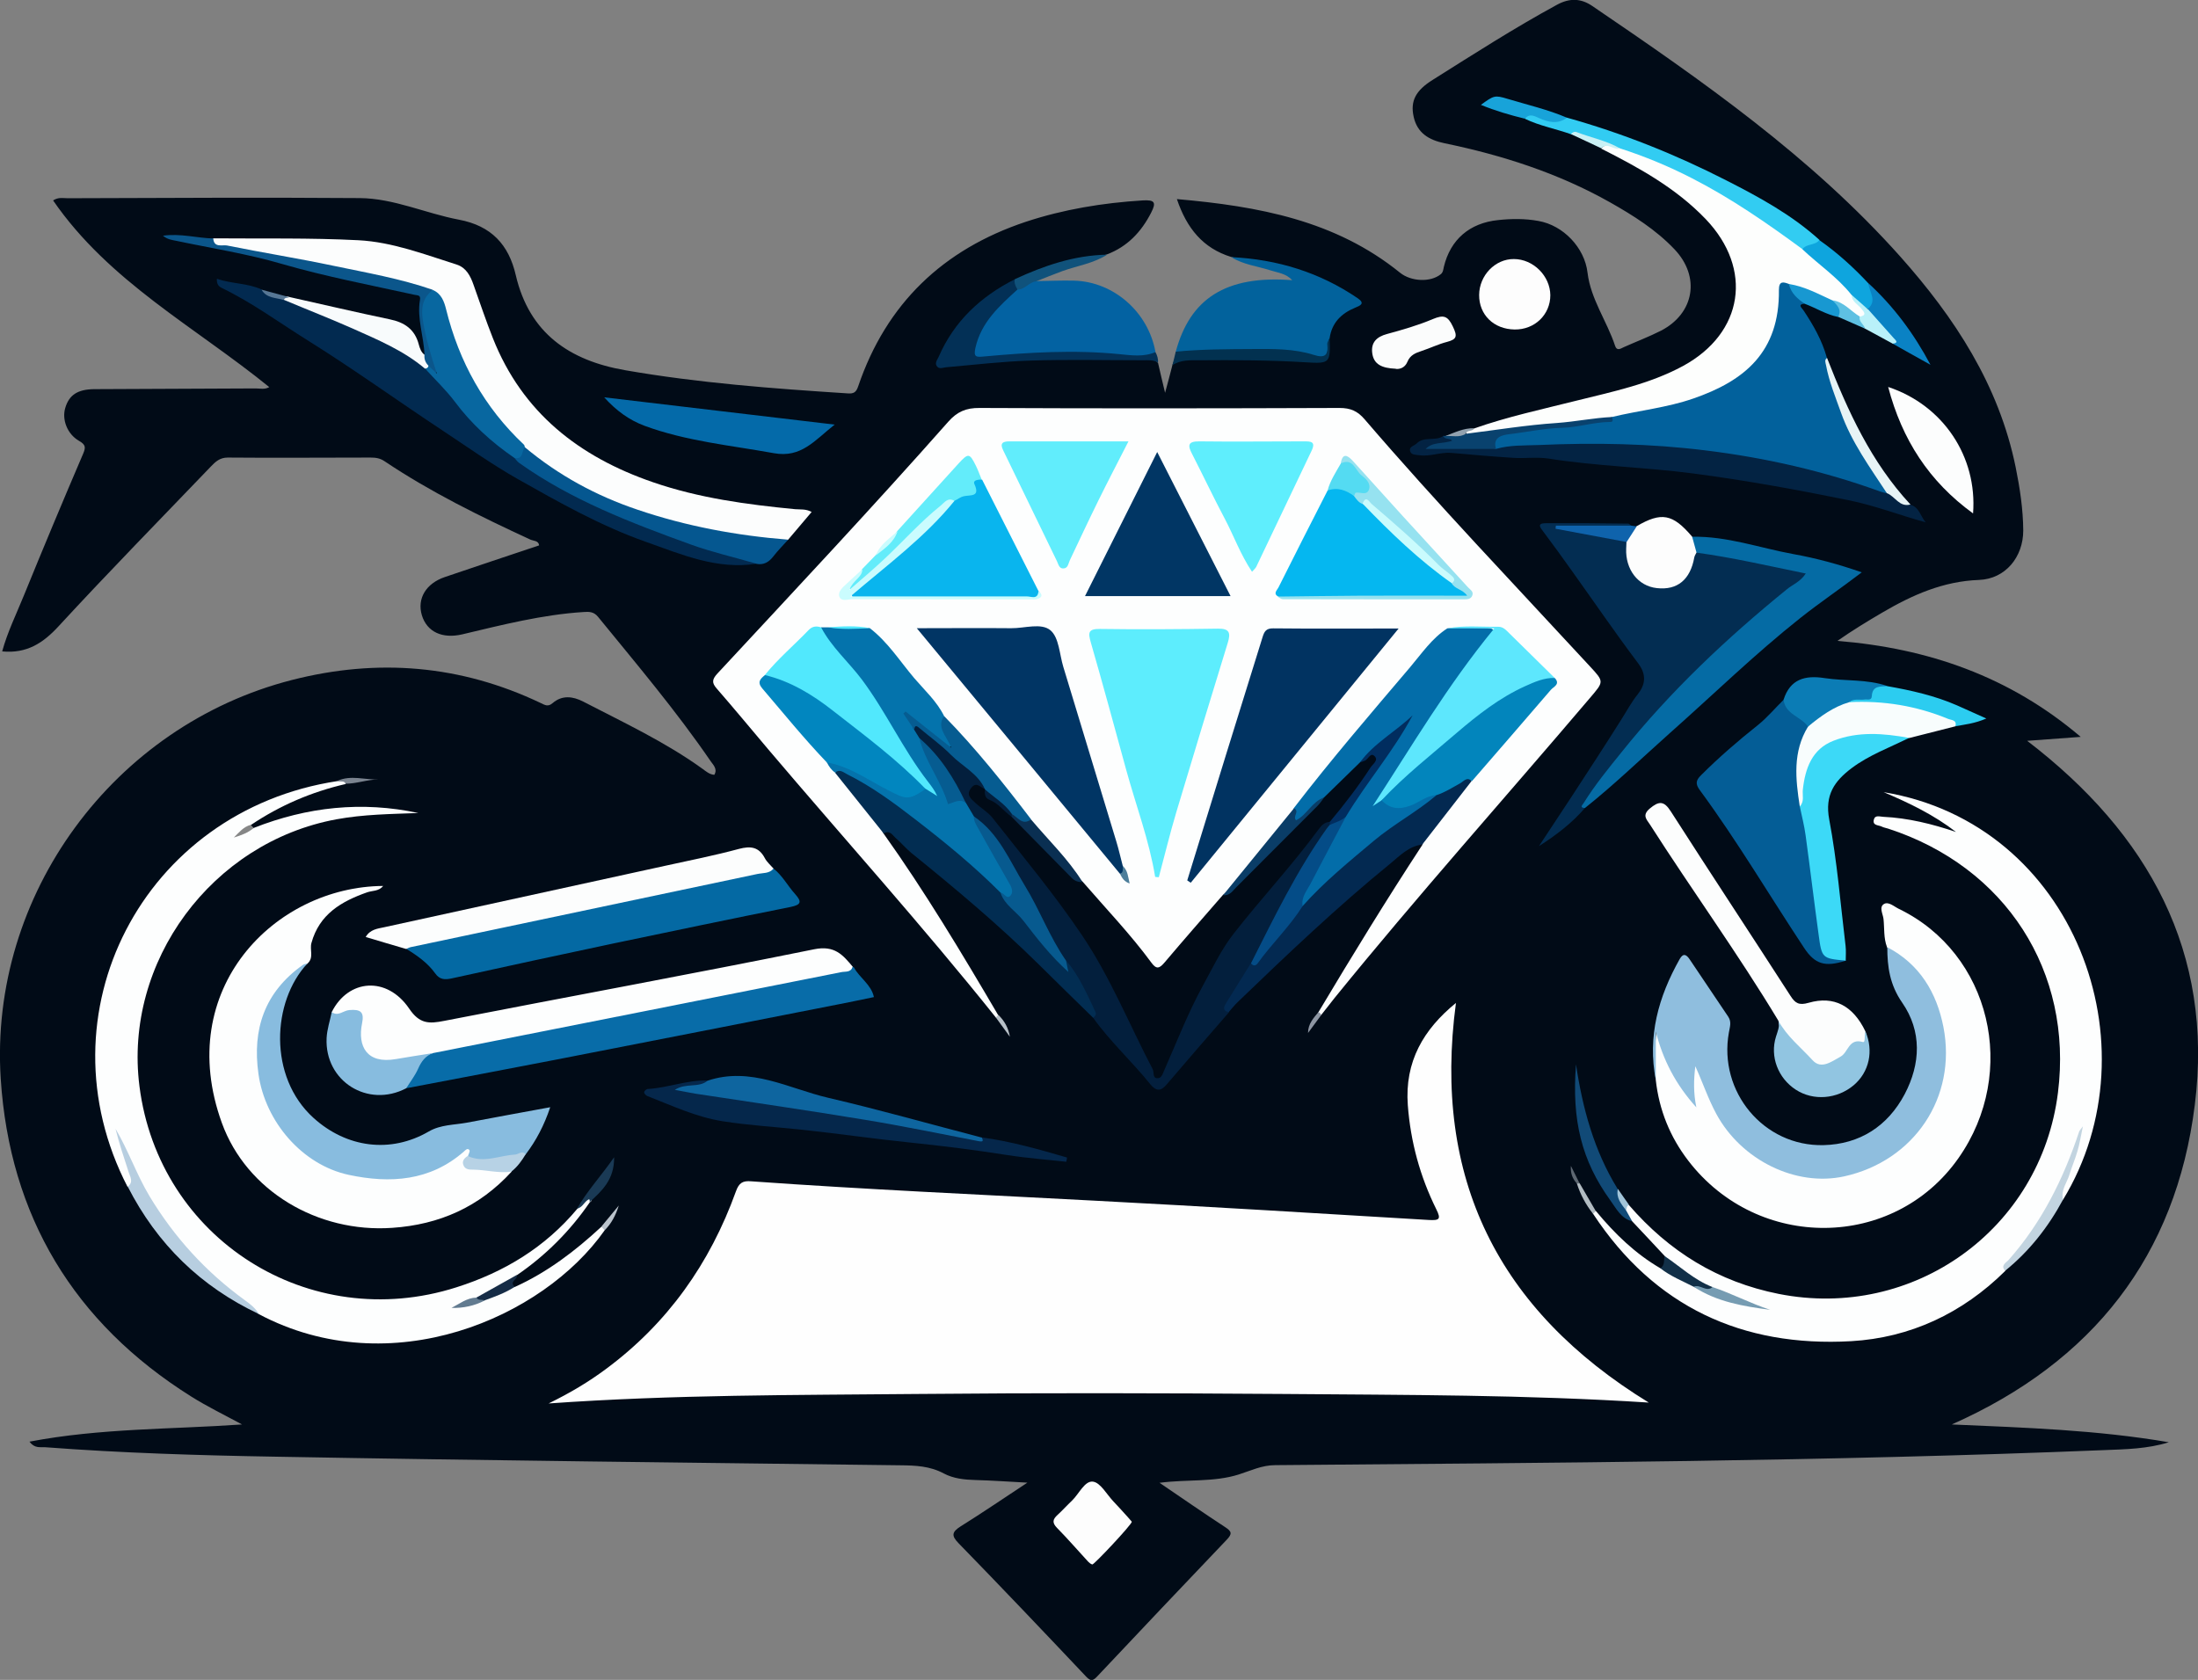 <?xml version="1.0" encoding="UTF-8"?>
<svg id="Layer_2" data-name="Layer 2" xmlns="http://www.w3.org/2000/svg" viewBox="0 0 150.68 115.17">
  <rect x="0" y="0" width="150.68" height="115.17" fill="#808080" stroke="none"/>
  <defs>
    <style>
      .cls-1 {
        fill: #fefefe;
      }

      .cls-1, .cls-2, .cls-3, .cls-4, .cls-5, .cls-6, .cls-7, .cls-8, .cls-9, .cls-10, .cls-11, .cls-12, .cls-13, .cls-14, .cls-15, .cls-16, .cls-17, .cls-18, .cls-19, .cls-20, .cls-21, .cls-22, .cls-23, .cls-24, .cls-25, .cls-26, .cls-27, .cls-28, .cls-29, .cls-30, .cls-31, .cls-32, .cls-33, .cls-34, .cls-35, .cls-36, .cls-37, .cls-38, .cls-39, .cls-40, .cls-41, .cls-42, .cls-43, .cls-44, .cls-45, .cls-46, .cls-47, .cls-48, .cls-49, .cls-50, .cls-51, .cls-52, .cls-53, .cls-54, .cls-55, .cls-56, .cls-57, .cls-58, .cls-59, .cls-60, .cls-61, .cls-62, .cls-63, .cls-64, .cls-65, .cls-66, .cls-67, .cls-68, .cls-69, .cls-70, .cls-71, .cls-72, .cls-73, .cls-74, .cls-75, .cls-76, .cls-77, .cls-78, .cls-79, .cls-80, .cls-81, .cls-82, .cls-83, .cls-84, .cls-85, .cls-86, .cls-87, .cls-88, .cls-89, .cls-90, .cls-91, .cls-92, .cls-93, .cls-94 {
        stroke-width: 0px;
      }

      .cls-2 {
        fill: #fdfefe;
      }

      .cls-3 {
        fill: #023150;
      }

      .cls-4 {
        fill: #09b5ee;
      }

      .cls-5 {
        fill: #055790;
      }

      .cls-6 {
        fill: #5ec0e2;
      }

      .cls-7 {
        fill: #010b17;
      }

      .cls-8 {
        fill: #8fbede;
      }

      .cls-9 {
        fill: #033056;
      }

      .cls-10 {
        fill: #0a2f52;
      }

      .cls-11 {
        fill: #c2d4e0;
      }

      .cls-12 {
        fill: #18a3d9;
      }

      .cls-13 {
        fill: #51e8fd;
      }

      .cls-14 {
        fill: #1898d1;
      }

      .cls-15 {
        fill: #013564;
      }

      .cls-16 {
        fill: #87bcdf;
      }

      .cls-17 {
        fill: #627b90;
      }

      .cls-18 {
        fill: #fcfdfd;
      }

      .cls-19 {
        fill: #7b8490;
      }

      .cls-20 {
        fill: #2cccf0;
      }

      .cls-21 {
        fill: #022d52;
      }

      .cls-22 {
        fill: #5e6872;
      }

      .cls-23 {
        fill: #93a2af;
      }

      .cls-24 {
        fill: #02619c;
      }

      .cls-25 {
        fill: #32ccf2;
      }

      .cls-26 {
        fill: #5de7fd;
      }

      .cls-27 {
        fill: #f8fdfd;
      }

      .cls-28 {
        fill: #5feefd;
      }

      .cls-29 {
        fill: #05b7f0;
      }

      .cls-30 {
        fill: #91c5e1;
      }

      .cls-31 {
        fill: #162c46;
      }

      .cls-32 {
        fill: #0e659f;
      }

      .cls-33 {
        fill: #b7cee0;
      }

      .cls-34 {
        fill: #036da9;
      }

      .cls-35 {
        fill: #013664;
      }

      .cls-36 {
        fill: #0473ac;
      }

      .cls-37 {
        fill: #a2c5d9;
      }

      .cls-38 {
        fill: #05274b;
      }

      .cls-39 {
        fill: #0ea5de;
      }

      .cls-40 {
        fill: #b2bcc2;
      }

      .cls-41 {
        fill: #031f3d;
      }

      .cls-42 {
        fill: #5dedfd;
      }

      .cls-43 {
        fill: #0469a3;
      }

      .cls-44 {
        fill: #013361;
      }

      .cls-45 {
        fill: #858686;
      }

      .cls-46 {
        fill: #022a50;
      }

      .cls-47 {
        fill: #88bcdf;
      }

      .cls-48 {
        fill: #10527b;
      }

      .cls-49 {
        fill: #09426e;
      }

      .cls-50 {
        fill: #4d7e9a;
      }

      .cls-51 {
        fill: #96e2f0;
      }

      .cls-52 {
        fill: #e7f4f6;
      }

      .cls-53 {
        fill: #086ca8;
      }

      .cls-54 {
        fill: #fdfefd;
      }

      .cls-55 {
        fill: #0285bc;
      }

      .cls-56 {
        fill: #b8c1c8;
      }

      .cls-57 {
        fill: #cafcfe;
      }

      .cls-58 {
        fill: #032951;
      }

      .cls-59 {
        fill: #769cb2;
      }

      .cls-60 {
        fill: #012d5f;
      }

      .cls-61 {
        fill: #0a82c4;
      }

      .cls-62 {
        fill: #1a3a55;
      }

      .cls-63 {
        fill: #cafbfd;
      }

      .cls-64 {
        fill: #0a3d67;
      }

      .cls-65 {
        fill: #046aa9;
      }

      .cls-66 {
        fill: #caf1f5;
      }

      .cls-67 {
        fill: #0867a0;
      }

      .cls-68 {
        fill: #54dbf2;
      }

      .cls-69 {
        fill: #577795;
      }

      .cls-70 {
        fill: #0b7cb5;
      }

      .cls-71 {
        fill: #61edfc;
      }

      .cls-72 {
        fill: #056ba4;
      }

      .cls-73 {
        fill: #02629c;
      }

      .cls-74 {
        fill: #114a77;
      }

      .cls-75 {
        fill: #fbfcfc;
      }

      .cls-76 {
        fill: #0f63ac;
      }

      .cls-77 {
        fill: #044c87;
      }

      .cls-78 {
        fill: #065c91;
      }

      .cls-79 {
        fill: #f8fbfc;
      }

      .cls-80 {
        fill: #fdfdfd;
      }

      .cls-81 {
        fill: #63ecfa;
      }

      .cls-82 {
        fill: #045d96;
      }

      .cls-83 {
        fill: #032d52;
      }

      .cls-84 {
        fill: #0362a2;
      }

      .cls-85 {
        fill: #032343;
      }

      .cls-86 {
        fill: #b9f1f9;
      }

      .cls-87 {
        fill: #3cd9f7;
      }

      .cls-88 {
        fill: #b7d2e5;
      }

      .cls-89 {
        fill: #8d96a3;
      }

      .cls-90 {
        fill: #123048;
      }

      .cls-91 {
        fill: #075a8f;
      }

      .cls-92 {
        fill: #0b568b;
      }

      .cls-93 {
        fill: #0186bf;
      }

      .cls-94 {
        fill: #bac3cc;
      }
    </style>
  </defs>
  <g id="Layer_1-2" data-name="Layer 1">
    <g>
      <path class="cls-7" d="M79.38,24.85c.15.65.3,1.3.49,2.08.19-.7.35-1.29.5-1.89.14-.56.63-.54,1.04-.56,2.16-.11,4.31-.13,6.47,0,.58.04,1.16.11,1.75.11q1.27,0,1.28-1.23c.02-1.31.98-1.97,1.97-2.65-1.65-1.42-3.6-1.99-5.58-2.46-.96-.23-1.92-.42-2.89-.63-1.95-.6-3.06-1.98-3.73-3.97,5.59.49,10.87,1.46,15.3,5.05.76.61,2.09.67,2.79.1.16-.13.17-.32.21-.5.45-1.88,1.77-3.01,3.71-3.21.93-.1,1.86-.11,2.78.06,1.7.3,3.16,1.83,3.36,3.54.22,1.83,1.33,3.32,1.89,5.02.12.37.37.2.6.09.85-.38,1.72-.71,2.55-1.13,2.29-1.19,2.71-3.7.92-5.58-1.27-1.34-2.83-2.32-4.42-3.22-3.55-2-7.38-3.23-11.35-4.05-1.06-.22-1.87-.7-2.11-1.82-.24-1.08.15-1.8,1.3-2.52,2.81-1.77,5.6-3.56,8.52-5.15.86-.47,1.64-.46,2.44.09,7.53,5.12,14.99,10.32,21.1,17.17,3.74,4.2,6.76,8.81,7.91,14.44.29,1.43.51,2.88.52,4.34,0,1.82-1.22,3.32-3.03,3.39-2.46.09-4.57,1.03-6.62,2.23-1.04.61-2.06,1.23-3.09,1.95,6.19.5,11.79,2.42,16.68,6.58-1.26.09-2.38.18-3.67.27,8.33,6.38,12.8,14.5,11.49,24.97-1.29,10.33-6.98,17.61-16.66,21.9,5.05.22,9.99.38,14.88,1.22-1.47.46-2.97.48-4.46.54-18.93.77-37.86.87-56.8,1.03-.91,0-1.68.38-2.5.64-1.71.54-3.5.32-5.43.57,1.59,1.08,3.03,2.08,4.5,3.04.46.3.49.46.1.87-2.96,3.1-5.9,6.21-8.84,9.33-.28.3-.44.42-.78.06-2.9-3.07-5.81-6.13-8.75-9.15-.52-.53-.46-.78.13-1.16,1.49-.93,2.94-1.92,4.58-3-1.32-.07-2.44-.15-3.56-.18-.76-.02-1.51-.1-2.17-.45-.95-.51-1.94-.55-2.97-.56-14.28-.18-28.56-.33-42.84-.59-5.27-.09-10.55-.25-15.81-.65-.32-.02-.7.1-1.06-.38,4.87-.93,9.73-.84,14.57-1.18-1.16-.63-2.36-1.21-3.49-1.92C5.06,90.69.66,83.37.05,73.96c-.81-12.63,7.76-24.22,19.96-27.34,5.87-1.5,11.56-1.04,17.06,1.58.29.14.5.28.82,0,.65-.56,1.39-.46,2.09-.1,2.78,1.44,5.63,2.77,8.18,4.61.25.18.48.39.81.41.23-.39-.06-.66-.25-.93-2.37-3.46-5.08-6.66-7.73-9.91-.28-.34-.6-.35-.99-.32-2.83.18-5.57.88-8.31,1.53-1.36.32-2.42-.16-2.77-1.31-.34-1.14.28-2.18,1.58-2.62,2.14-.73,4.28-1.44,6.46-2.17-.04-.34-.4-.3-.61-.4-3.44-1.59-6.83-3.25-9.99-5.37-.31-.21-.61-.25-.96-.25-3.26,0-6.52.03-9.78,0-.56,0-.85.29-1.17.62-3.48,3.63-7,7.22-10.41,10.92-1.08,1.18-2.2,1.91-3.89,1.75.36-1.32.97-2.56,1.49-3.84,1.32-3.24,2.67-6.47,4.05-9.69.2-.46.19-.64-.28-.91-.81-.47-1.17-1.46-.94-2.24.26-.9.85-1.29,1.99-1.3,3.69-.02,7.39-.03,11.08-.05.29,0,.6.09.92-.09-5.07-4.12-10.99-7.23-14.82-12.8.38-.24.69-.15.99-.15,6.68-.02,13.35-.06,20.03-.01,2.35.02,4.52,1.05,6.8,1.48,2.23.42,3.42,1.72,3.9,3.81.93,3.98,3.69,5.85,7.49,6.51,5.05.88,10.15,1.26,15.26,1.59.4.03.58-.06.72-.48,1.93-5.68,5.82-9.39,11.48-11.28,2.6-.86,5.29-1.3,8.02-1.47.82-.05.96.12.58.85-.67,1.31-1.63,2.33-3.05,2.86-2.13.49-4.27.94-6.26,1.92-2,1.08-3.7,2.48-4.74,4.56-.44.88-.4.97.54.87,4.19-.46,8.4-.4,12.61-.36.47,0,1.02-.16,1.32.41Z"/>
      <path class="cls-73" d="M84.42,17.63c3.14.15,6.05,1.04,8.66,2.82.53.36.16.51-.19.65-.94.39-1.59,1.03-1.74,2.09-.01.03-.03.06-.04.08-.16,1.54-.16,1.53-1.7,1.22-2.42-.48-4.87-.26-7.31-.17-.52.02-1.05.22-1.5-.2.97-3.61,3.39-5.27,7.99-4.91-.44-.47-.99-.51-1.48-.67-.9-.29-1.87-.39-2.7-.91Z"/>
      <path class="cls-84" d="M71.04,19.27c.86-.01,1.73-.05,2.59-.03,2.72.07,5.09,2.16,5.58,4.89-.19.46-.61.36-.96.36-1.77,0-3.53-.1-5.29-.11-1.8-.01-3.59.17-5.38.25-.91.04-1.15-.18-.9-1.07.46-1.62,1.52-2.81,2.85-3.79.51-.15.88-.73,1.51-.5Z"/>
      <path class="cls-9" d="M69.75,19.85c-1.24,1.13-2.48,2.23-2.88,3.99-.15.66.06.65.59.6,3.08-.28,6.17-.47,9.27-.16.82.08,1.67.21,2.48-.14.12.23.2.46.17.72-.31-.2-.65-.16-.99-.16-2.57,0-5.15-.06-7.72.02-1.94.06-3.87.29-5.81.46-.21.02-.45.14-.61-.04-.21-.24.01-.47.1-.68,1.06-2.44,2.88-4.13,5.21-5.31.18.21.31.43.18.71Z"/>
      <path class="cls-3" d="M80.61,24.11c1.75-.17,3.5-.17,5.25-.18,1.42-.01,2.84-.03,4.2.4.77.25,1.01.02.93-.74-.01-.13.1-.27.16-.41.05,1.68.05,1.77-1.63,1.66-2.44-.15-4.88-.16-7.32-.14-.62,0-1.27-.04-1.83.34.08-.31.16-.62.23-.93Z"/>
      <path class="cls-48" d="M69.75,19.85c-.13-.22-.24-.45-.18-.71,2.01-.93,4.08-1.64,6.33-1.68-.94.6-2.05.76-3.08,1.13-.6.22-1.19.46-1.79.7-.49.05-.77.57-1.29.57Z"/>
      <path class="cls-1" d="M99.81,68.76c-1.61,12.01,2.87,21.05,13.22,27.4-8.38-.54-16.69-.52-25-.59-8.38-.06-16.76-.08-25.14,0-8.34.08-16.69.04-25.28.65,1.51-.74,2.74-1.48,3.9-2.34,4.25-3.14,7.16-7.26,8.94-12.2.21-.59.47-.74,1.05-.69,7.86.56,15.73.91,23.59,1.33,7.62.4,15.23.86,22.85,1.32.73.04.87-.04.52-.74-1.11-2.24-1.76-4.61-1.95-7.13-.22-2.99,1.07-5.19,3.3-7.01Z"/>
      <path class="cls-2" d="M68.27,69.76c-5.02-6.28-10.4-12.25-15.6-18.38-1.18-1.4-2.35-2.81-3.55-4.19-.33-.38-.3-.61.04-.99,5.32-5.73,10.67-11.43,15.85-17.29.6-.68,1.22-.95,2.14-.94,8.23.04,16.45.03,24.68,0,.75,0,1.24.21,1.73.79,4.97,5.79,10.25,11.31,15.43,16.92.99,1.07.97,1.04,0,2.18-5.83,6.86-11.83,13.57-17.5,20.56-.31.39-.61.78-.92,1.17-.17.04-.26,0-.19-.19,2.31-3.87,4.66-7.71,7.13-11.48.1-.58.52-.98.86-1.42.79-.99,1.53-2.03,2.33-3.03,1.6-1.85,3.14-3.74,4.79-5.55.35-.38.89-.72.79-1.38-.95-.9-1.87-1.82-2.78-2.75-.42-.43-.89-.65-1.49-.61-.89.06-1.8-.12-2.68.12-1.49,1.1-2.53,2.62-3.7,4-2.3,2.71-4.58,5.42-6.77,8.22-1.61,2-3.28,3.95-4.86,5.98-1.34,1.5-2.68,3-3.94,4.57-.38.47-.81.67-1.22.14-1.5-1.97-3.28-3.7-4.8-5.66-.69-1.1-1.64-2-2.44-3.01-.34-.43-.72-.84-1.08-1.27-1.59-1.96-3.17-3.92-4.81-5.83-.38-.44-.94-.71-1.19-1.27-1.03-1.54-2.36-2.83-3.49-4.29-.47-.6-.91-1.24-1.63-1.61-.86-.17-1.72-.03-2.58-.08-.14,0-.28,0-.41,0-.46-.05-.83.12-1.15.45-.89.93-1.84,1.8-2.71,2.75-.33.44-.05.77.21,1.08,1.31,1.57,2.65,3.11,4,4.65.24.24.42.54.64.8,1.09,1.37,2.37,2.6,3.16,4.21,2.85,4,5.37,8.21,7.86,12.45.09.2,0,.22-.17.18Z"/>
      <path class="cls-2" d="M17.4,56.76c3.66-1.44,7.41-1.85,11.28-1.02-1.88.07-3.76.09-5.61.43-8.54,1.57-14.6,9.76-13.51,18.3,1.33,10.48,11.64,17,21.72,13.79,3.28-1.04,6.09-2.74,8.3-5.39.25-.21.43-.49.64-.74.08-.09.21-.11.3.02.09.13.03.21-.09.28-1.35,1.97-3.02,3.64-4.99,4.99-.74.84-1.68,1.38-2.73,1.72-.52.08-.98.33-1.28.41.43-.21,1.12-.32,1.76-.56.69-.29,1.34-.69,2.11-.76,2.23-1.01,4.14-2.47,5.92-4.12.2-.04.28.04.23.24-4.22,6.01-14.66,10.54-23.7,5.75-1.16-.93-2.44-1.7-3.52-2.73-2.8-2.68-4.9-5.81-6.12-9.51.33.84.67,1.67.95,2.52.2.61.17.67-.31,1-6.15-11.87,1.05-25.81,14.39-27.83.21-.01.51-.26.56.2-2.34.54-4.51,1.47-6.5,2.81-.06.11-.12.22-.23.27-.18.09-.31.26-.4.26.18-.13.49-.28.83-.32Z"/>
      <path class="cls-2" d="M114.12,86.11c-.74-.79-1.48-1.59-2.23-2.38-.21-.24-.53-.4-.56-.78.04-.19.05-.4.34-.33,2.75,3.18,6.1,5.26,10.27,6.09,9.24,1.83,17.97-4.43,19.14-13.8,1.04-8.3-3.58-15.48-11.64-18.1-.15-.05-.31-.07-.44-.14-.22-.11-.65-.06-.54-.48.08-.33.41-.2.64-.19,1.71.08,3.36.49,4.99,1.04-1.51-1.17-3.21-1.99-4.96-2.73,13.1,2.16,18.71,17.4,12.3,27.94-.54-.35-.16-.76-.03-1.1.42-1.12.97-2.19,1.14-3.21-.31,1.42-.99,2.89-1.75,4.32-.78,1.48-1.65,2.9-2.8,4.13-.21.22-.43.45-.53.75-2.93,2.9-6.52,4.58-10.56,4.81-7.46.42-13.49-2.36-17.68-8.72-.09-.2.02-.23.19-.2,1.27,1.54,2.69,2.92,4.43,3.93.9.19,1.64.72,2.43,1.13,1.5.86,3.18,1.2,4.47,1.58-.96-.12-2.13-.74-3.36-1.18-1.21-.62-2.44-1.22-3.26-2.37Z"/>
      <path class="cls-2" d="M129.36,64.93c-.24-.62-.17-1.29-.24-1.93-.04-.34-.32-.81.03-1.02.31-.19.69.17,1.02.33,6.29,3.04,8.24,11.18,4.09,17.09-4.43,6.31-13.75,6.39-18.52.18-1.26-1.64-2-3.48-2.23-5.53-.14-1.17-.04-2.33.04-3.52.69.65.66,1.6,1,2.38.36.82.92,1.51,1.38,2.27-.04-.62-.08-1.24.02-1.85.03-.15.08-.32.25-.36.17-.04.28.11.36.24.24.37.33.8.48,1.21.81,2.28,2.19,4.09,4.34,5.26,3.99,2.17,9.29.22,11.1-4.26,1.59-3.92.18-7.95-2.61-9.93-.21-.15-.33-.37-.51-.54Z"/>
      <path class="cls-2" d="M35.06,80.34c-2.2,2.4-4.93,3.62-8.17,3.84-5.11.36-9.99-2.53-11.68-7.19-3.33-9.18,3.63-16.2,11.06-16.25-.31.38-.75.31-1.11.44-1.76.62-3.27,1.5-3.81,3.47-.13.46.18,1-.26,1.4-1.81,1.38-2.98,3.15-3.2,5.44-.45,4.61,3.21,9.02,7.7,9.05,2.2.01,4.27-.23,6.02-1.71.18-.16.42-.31.67-.12.21.17.1.39.02.59-.31.41-.13.63.31.64.64.02,1.26.23,1.9.17.2-.02.5-.15.57.22Z"/>
      <path class="cls-24" d="M123.73,20.82c-.54.04-.21.29-.1.45.68,1.02,1.28,2.07,1.61,3.26.29,1.71,1.04,3.26,1.7,4.84.54,1.29,1.34,2.43,2.13,3.58.19.27.67.61.08.98-1.38-.23-2.68-.74-4.02-1.12-3.65-1.03-7.37-1.6-11.15-1.91-2.54-.21-5.07-.13-7.61-.16-1.27-.02-2.52.31-3.8.18-.46-.26-.4-.57-.08-.9.34-.35.76-.5,1.24-.56,2.14-.29,4.29-.54,6.44-.75.15-.01.32-.02.32-.24.23-.33.6-.27.93-.34,1.86-.36,3.72-.69,5.5-1.39,1.18-.46,2.2-1.17,3.08-2.04,1.25-1.23,1.6-2.83,1.65-4.52.03-.97.15-1.06.99-.86.32.53.94.84,1.08,1.5Z"/>
      <path class="cls-83" d="M108.65,55.4c-.89,1.03-1.96,1.85-3.15,2.61.74-1.13,1.49-2.25,2.23-3.38,1.16-1.78,2.33-3.57,3.46-5.37.35-.55.65-1.12,1.06-1.63.55-.69.65-1.36.04-2.17-1.56-2.07-3.02-4.21-4.53-6.32-.64-.9-1.29-1.8-1.96-2.69-.21-.28-.46-.57.15-.58,1.89-.01,3.78,0,5.67.03.07,0,.15.1.22.15-1.15.54-2.37.2-3.55.24-.39.01-.79-.04-1.08-.05-.23.01-.08.18-.13.06-.01-.03.02-.05.08-.04,1.45.08,2.88.26,4.26.77.28.26.25.61.29.95.15,1.22.9,2.01,1.98,2.11,1.07.1,1.84-.47,2.22-1.66.07-.21.14-.41.31-.55.71-.3,1.41-.01,2.09.1,1.56.26,3.09.64,4.65.92.32.06.74.06.84.46.1.41-.28.58-.54.78-3.94,3.17-7.77,6.43-10.92,10.44-1.18,1.51-2.46,2.95-3.59,4.5-.07.1-.15.19-.13.33Z"/>
      <path class="cls-18" d="M14.62,16.34c3.32.03,6.64-.04,9.95.13,2.32.12,4.53.97,6.74,1.67.65.21.94.78,1.15,1.38.44,1.23.85,2.46,1.33,3.67,2.02,5.1,5.91,8.13,10.97,9.87,3.16,1.09,6.44,1.53,9.75,1.85.36.03.74-.03,1.13.19-.55.65-1.08,1.28-1.61,1.9-.66.37-1.34.12-2,.04-5.44-.67-10.62-2.1-15.16-5.34-.35-.25-.73-.47-.99-.83-1.02-1.2-2.16-2.29-3.02-3.63-1.16-1.79-1.85-3.77-2.46-5.79-.17-.56-.32-1.15-.98-1.37-3.47-1.07-7.05-1.68-10.6-2.39-1.33-.27-2.66-.52-3.98-.83-.29-.07-.7-.12-.22-.52Z"/>
      <path class="cls-8" d="M129.36,64.93c2.24,1.16,3.41,3.13,3.87,5.49.93,4.82-2.01,9.17-6.8,10.23-3.31.73-7.04-1.1-8.76-4.26-.57-1.05-.95-2.19-1.45-3.29-.11.91-.14,1.8.07,2.82-1.42-1.57-2.29-3.26-2.78-5.2,0,1.11,0,2.22,0,3.32-.58-2.99.18-5.7,1.64-8.29.25-.44.47-.29.68.02.89,1.31,1.76,2.63,2.65,3.94.24.36.1.72.04,1.08-.73,4.06,2.39,7.82,6.49,7.72,2.48-.06,4.4-1.3,5.56-3.49,1.1-2.09,1.19-4.32-.17-6.28-.85-1.23-1.02-2.45-1.02-3.81Z"/>
      <path class="cls-54" d="M122.64,19.47c-.4-.15-.69-.22-.69.41.05,4.26-2.36,6.23-5.86,7.44-1.81.63-3.73.82-5.59,1.27-.9.47-1.92.41-2.88.51-1.99.2-3.97.45-5.94.8-.37.06-.73.12-1.09-.04-.33-.6.33-.3.45-.48,2.3-.81,4.68-1.32,7.03-1.91,2.49-.62,5.02-1.14,7.31-2.38,4.15-2.26,4.82-6.65,1.55-10.07-2.04-2.13-4.57-3.52-7.16-4.83q.29-.42,1.23-.21c3.2.87,6.04,2.5,8.86,4.21,1.33.81,2.49,1.84,3.77,2.71.95.83,1.96,1.61,2.87,2.49.24.24.48.49.63.8.13.36.44.58.65.88.24.35.35.69-.25.79-.78-.15-1.22-.92-2-1.08-.97-.43-2-.7-2.89-1.3Z"/>
      <path class="cls-2" d="M22.74,69.39c1.14-2.28,3.79-2.48,5.31-.24.71,1.05,1.35,1.05,2.4.84,8.46-1.65,16.93-3.2,25.37-4.91,1.4-.28,1.95.38,2.64,1.2-.02.64-.58.58-.96.66-3.17.72-6.37,1.34-9.57,1.94-5.12.96-10.22,2.01-15.32,3.03-.94.19-1.89.33-2.83.52-.93.03-1.82.34-2.75.45-1.66.21-2.63-.68-2.51-2.35.08-1.04.02-1.08-.97-.92-.29.05-.68.3-.82-.23Z"/>
      <path class="cls-82" d="M126.54,65.86c-1.42.46-2.12.25-2.86-.87-2.39-3.61-4.59-7.34-7.16-10.83-.29-.4-.28-.65.09-1.01,1.23-1.23,2.54-2.36,3.9-3.44.66-.53,1.18-1.17,1.78-1.75.49.43.87.98,1.46,1.32.24.14.35.41.31.71-.71,1.71-.69,3.48-.44,5.27.81,2.97.97,6.03,1.32,9.06.1.84.29,1.35,1.21,1.32.15,0,.29.11.4.21Z"/>
      <path class="cls-43" d="M53.03,59.55c.62.49.97,1.19,1.49,1.76.46.52.4.72-.32.87-4.06.81-8.12,1.66-12.18,2.51-3.69.78-7.38,1.58-11.06,2.39-.47.1-.82.09-1.13-.35-.51-.71-1.23-1.22-1.97-1.67.15-.5.63-.44.98-.52,3.51-.78,7.03-1.48,10.55-2.21,4.16-.86,8.29-1.81,12.45-2.65.39-.08.78-.21,1.19-.14Z"/>
      <path class="cls-41" d="M84.26,69.39c-1.43,1.65-2.87,3.3-4.29,4.97-.41.49-.73.44-1.11-.02-1.25-1.56-2.75-2.92-3.92-4.56-.41-1.41-1.21-2.62-2.01-3.83-1.23-1.57-1.87-3.46-2.88-5.15-.99-1.66-1.83-3.43-3.39-4.69-.26-.31-.43-.67-.6-1.03-.92-1.55-1.78-3.15-3.18-4.35-.2-.2-.35-.42-.38-.71.03-.4.27-.53.55-.28,1.43,1.23,2.98,2.33,4.3,3.69.17.18.31.4.15.67-.21.18-.62-.08-.71.29-.07.28.15.46.34.61,1.54,1.2,2.61,2.82,3.83,4.3,1.81,2.2,3.43,4.55,4.86,7.02,1.2,2.07,2.1,4.29,3.15,6.43.11.22.18.46.42.71.58-.82.88-1.75,1.28-2.63,1.42-3.14,2.88-6.25,5.29-8.8.79-.83,1.32-1.88,2.12-2.71.8-.82,1.62-1.61,2.19-2.63.16-.28.44-.54.86-.4.07.07.1.15.1.24-.28.87-.89,1.55-1.37,2.3-1.46,2.34-2.6,4.85-3.93,7.25-.51.81-1,1.63-1.47,2.46-.14.25-.43.49-.21.84Z"/>
      <path class="cls-53" d="M29.68,72.2c9.33-1.85,18.66-3.69,27.99-5.55.28-.06.65.04.78-.36.03.01.07.01.09.04.39.72,1.19,1.17,1.37,2.03-.78.16-1.57.33-2.35.48-6.5,1.28-13,2.55-19.5,3.82-3.4.66-6.81,1.3-10.21,1.95.37-.99.57-2.11,1.84-2.41Z"/>
      <path class="cls-47" d="M32.08,79.26c.04-.14.16-.34.1-.41-.13-.17-.27,0-.38.1-2.32,2.03-5.06,2.2-7.88,1.6-3.2-.68-5.74-3.65-6.2-6.91-.44-3.09.43-5.62,3.02-7.47.09-.07.22-.08.34-.12-2.44,2.6-2.71,7.78.42,10.6,2.26,2.04,5.27,2.45,7.9.92.81-.47,1.73-.44,2.6-.6,1.85-.35,3.7-.69,5.72-1.06-.42,1.25-.96,2.28-1.68,3.23-.99.47-2.05.53-3.11.57-.33.01-.76.08-.85-.44Z"/>
      <path class="cls-46" d="M51.86,38.65c-2.71.42-5.12-.63-7.58-1.5-3.11-1.1-5.96-2.71-8.81-4.32-1.76-1-3.42-2.18-5.11-3.3-3.09-2.04-6.09-4.21-9.23-6.17-1.96-1.22-3.82-2.6-5.91-3.61-.19-.09-.38-.23-.35-.64,1.02.36,2.1.29,3.07.74.48.39,1.08.42,1.64.57,2.81.96,5.52,2.17,8.13,3.58.54.29,1.07.62,1.52,1.05,2.05,2.11,3.69,4.62,6.21,6.26,3.1,2.29,6.59,3.77,10.16,5.11,1.77.67,3.56,1.25,5.4,1.69.32.08.77.04.85.54Z"/>
      <path class="cls-72" d="M108.65,55.4c-.4-.03-.16-.22-.08-.35.77-1.24,1.69-2.36,2.6-3.49,3.34-4.17,7.2-7.81,11.34-11.17.39-.32.91-.5,1.28-1.07-2.54-.52-4.99-1.09-7.48-1.43-.41-.28-.55-.63-.3-1.09,2.39-.05,4.63.77,6.94,1.19,1.55.28,3.08.69,4.68,1.25-1.44,1.1-2.86,2.06-4.2,3.12-3.14,2.49-6,5.28-9,7.94-1.92,1.71-3.77,3.5-5.78,5.1Z"/>
      <path class="cls-18" d="M53.03,59.55c-.29.35-.73.29-1.11.37-7.91,1.67-15.82,3.34-23.74,5.01-.12.02-.22.09-.34.13-.91-.27-1.82-.53-2.77-.82.3-.52.8-.57,1.27-.67,6.42-1.4,12.83-2.81,19.25-4.21,1.69-.37,3.4-.71,5.07-1.16.8-.21,1.36-.14,1.77.63.14.27.39.48.59.71Z"/>
      <path class="cls-18" d="M121.92,69.99c-2.77-4.6-5.92-8.94-8.81-13.46-.22-.34-.56-.63-.02-1.09.63-.53.98-.55,1.45.19,2.71,4.23,5.48,8.42,8.2,12.64.33.52.59.67,1.25.48,1.74-.5,3.05.21,3.89,1.96.13.48.22.94-.51.99-.32.02-.44.31-.63.51-1.16,1.24-2.16,1.24-3.23-.02-.59-.69-1.48-1.16-1.59-2.2Z"/>
      <path class="cls-85" d="M102.55,30.78c.96-.28,1.97-.23,2.95-.27,3.81-.17,7.63-.1,11.42.37,4.09.5,8.1,1.41,11.98,2.82.14.05.3.08.44.12.68-.04,1.01.64,1.61.78.62.16.7.79,1.06,1.21-1.79-.49-3.5-1.16-5.3-1.52-3.53-.72-7.06-1.36-10.64-1.83-3.3-.43-6.63-.5-9.91-1.02-.79-.12-1.61,0-2.41-.05-1.41-.09-2.83-.21-4.24-.34-.75-.07-1.46.27-2.21.16-.24-.04-.55,0-.63-.28-.09-.32.28-.36.44-.52.51-.53,1.28-.13,1.83-.52.22.2.56-.09.8.29-.22.41-.69.33-.95.42,1.18.05,2.48-.21,3.76.18Z"/>
      <path class="cls-21" d="M73.09,65.86c.9,1.05,1.43,2.3,2.01,3.53.07.15-.02.29-.16.39-1.26-1.23-2.52-2.46-3.77-3.7-2.75-2.71-5.7-5.18-8.69-7.6-.38-.31-.7-.7-1.07-1.02-.23-.2-.41-.58-.83-.32-1.11-1.39-2.22-2.77-3.33-4.16.3-.59.7-.18.99-.04.83.4,1.63.88,2.38,1.42,2.85,2.07,5.7,4.14,8.09,6.75,1.34,1.55,2.65,3.13,3.98,4.69.11.13.23.33.4.06Z"/>
      <path class="cls-58" d="M84.26,69.39c-.41-.06-.41-.29-.23-.58.57-.92,1.15-1.85,1.72-2.77.49-.1.61-.57.86-.89.82-1.06,1.79-2.01,2.51-3.15,1.43-1.78,3.24-3.14,4.97-4.59,1.36-1.13,2.87-2.06,4.31-3.07.56-.3,1.13-.59,1.68-.9.26-.15.6-.38.8.11-1.13,1.45-2.25,2.9-3.38,4.35-.91.11-1.53.76-2.17,1.29-3.66,2.98-7.08,6.24-10.48,9.51-.22.21-.41.46-.62.69Z"/>
      <path class="cls-87" d="M126.54,65.86c-1.63-.15-1.65-.15-1.87-1.8-.31-2.26-.58-4.53-.89-6.79-.09-.67-.26-1.32-.4-1.99.06-.74-.04-1.48.15-2.21.46-1.68,1.58-2.63,3.26-2.88,1.1-.17,2.22-.08,3.33-.04.31.01.62.09.75.44-1.32.66-2.73,1.17-3.93,2.07-1.18.89-1.86,1.84-1.54,3.53.54,2.85.77,5.77,1.12,8.66.04.33.01.67.01,1.01Z"/>
      <path class="cls-38" d="M67.3,77.98c2,.27,3.93.82,5.85,1.38-.02.1-.03.19-.05.29-1.35-.15-2.71-.25-4.05-.46-2.22-.35-4.45-.63-6.68-.86-2.45-.25-4.89-.61-7.33-.87-1.84-.2-3.68-.3-5.51-.59-1.82-.29-3.47-1.07-5.16-1.73-.1-.04-.22-.18-.21-.26,0-.08.15-.22.25-.22,1.39-.08,2.71-.63,4.11-.58-.22.6-.75.51-1.09.57,5.51.82,11.15,1.68,16.75,2.76.78.15,1.56.35,2.33.54.26.06.52.24.79.03Z"/>
      <path class="cls-65" d="M57.22,29.11c-1.38,1.09-2.29,2.3-4.17,1.96-2.98-.54-6-.82-8.87-1.88-1.05-.39-1.94-1.04-2.76-1.95,5.18.61,10.35,1.23,15.8,1.87Z"/>
      <path class="cls-5" d="M51.86,38.65c-1.5-.44-3.04-.79-4.51-1.32-4.1-1.49-8.18-3.04-11.77-5.6-.12-.09-.21-.22-.31-.33.27-.22.31-.66.71-.74,2.29,1.92,4.89,3.33,7.71,4.28,3.35,1.14,6.81,1.78,10.34,2.06-.34.38-.7.74-1.01,1.14-.3.39-.65.61-1.16.52Z"/>
      <path class="cls-27" d="M130.87,50.59c-1.75-.32-3.51-.46-5.19.2-1.46.57-1.93,1.89-2.09,3.35-.04.39.12.81-.21,1.15-.29-1.88-.5-3.74.57-5.48.68-1.1,1.76-1.58,2.94-1.89,2.28-.17,4.47.19,6.58,1.06.3.12.96.13.6.81-1.06.27-2.13.54-3.19.81Z"/>
      <path class="cls-16" d="M29.68,72.2c-.52.19-.8.58-1.02,1.08-.21.47-.54.89-.81,1.33-2.63,1.38-5.6-.48-5.46-3.44.03-.6.23-1.19.35-1.78.44.32.8-.11,1.2-.14.79-.07,1.04.14.88.91-.32,1.58.33,2.8,2.32,2.45.84-.15,1.69-.27,2.54-.41Z"/>
      <path class="cls-32" d="M67.3,77.98c.11.22.12.32-.2.26-2.6-.5-5.2-1.04-7.82-1.47-3.87-.64-7.74-1.2-11.62-1.79-.42-.07-.84-.16-1.4-.26.76-.5,1.64-.11,2.25-.63,2.96-.99,5.57.55,8.29,1.18,3.52.82,7,1.81,10.5,2.72Z"/>
      <path class="cls-18" d="M129.44,26.53c3.77,1.25,6.12,4.78,5.82,8.67-3.02-2.19-4.87-5.06-5.82-8.67Z"/>
      <path class="cls-25" d="M123.56,17.08c-2.42-1.78-4.89-3.49-7.57-4.86-1.59-.82-3.24-1.5-4.94-2.05-1.14-.27-2.21-.74-3.36-.97-1.04-.37-2.14-.57-3.14-1.05.08-.58.51-.45.82-.34.67.26,1.36.3,2.06.26,3.79,1.06,7.42,2.51,10.92,4.3,2.26,1.15,4.48,2.36,6.38,4.08-.13.69-.71.54-1.16.62Z"/>
      <path class="cls-80" d="M103.78,17.76c1.33,0,2.49,1.16,2.5,2.48,0,1.33-1.07,2.37-2.45,2.35-1.43-.02-2.44-1.01-2.43-2.37.01-1.34,1.1-2.47,2.38-2.46Z"/>
      <path class="cls-80" d="M116,36.79c.1.36.2.73.3,1.09-.05.11-.13.22-.15.33-.27,1.53-1.16,2.27-2.57,2.11-1.29-.14-2.16-1.28-2.1-2.71,0-.15.02-.31.02-.46,0-.51.23-.86.69-1.07,1.71-1,2.48-.85,3.8.7Z"/>
      <path class="cls-30" d="M121.92,69.99c.58,1.07,1.54,1.82,2.34,2.7.59.65,1.3.09,1.92-.25.53-.29.55-1.28,1.52-1,.21.06.08-.49.18-.73.58,1.34.26,2.79-.8,3.69-1.14.96-2.77,1.09-3.97.31-1.22-.79-1.79-2.28-1.36-3.64.11-.36.27-.69.17-1.07Z"/>
      <path class="cls-80" d="M77.59,104.33c0,.19-2.6,2.96-2.71,2.93-.11-.03-.21-.12-.29-.2-.71-.77-1.4-1.57-2.13-2.31-.35-.36-.29-.59.04-.89.34-.31.65-.66.99-.98.48-.46.87-1.37,1.43-1.3.52.06.95.88,1.42,1.37.34.36.67.72,1,1.09.1.11.19.22.26.3Z"/>
      <path class="cls-92" d="M14.62,16.34c.04.67.62.43.94.49,2.42.49,4.87.88,7.29,1.39,2.29.48,4.6.88,6.82,1.65-.77,1.36-.35,2.71,0,4.07.08.3.2.58.27.88.06.26.19.61-.1.75-.32.15-.4-.28-.59-.44-.19-.24-.4-.48-.15-.8-.04-1.26-.53-2.49-.31-3.77.06-.35-.17-.3-.38-.35-3.04-.67-6.1-1.25-9.1-2.12-2.36-.69-4.82-1.07-7.23-1.58-.3-.06-.6-.09-.91-.35,1.21-.17,2.32.16,3.44.19Z"/>
      <path class="cls-70" d="M126.77,48.14c-1.09.32-1.97.97-2.83,1.68-.46-.7-1.56-.83-1.67-1.85.45-1.41,1.47-1.69,2.81-1.48,1.43.22,2.9.06,4.29.54-.29.29-.75.37-.9.84-.09.3-.41.17-.63.2-.36.04-.72-.08-1.07.07Z"/>
      <path class="cls-79" d="M29.1,24.33c-.03.3.07.54.28.75-.02.14-.09.22-.25.19-1.47-1.24-3.22-1.97-4.94-2.74-1.56-.69-3.15-1.31-4.72-1.97-.03-.34.17-.25.36-.2,2.29.51,4.58,1.05,6.88,1.53,1.03.21,1.73.69,2,1.73.07.26.16.53.39.7Z"/>
      <path class="cls-75" d="M95.68,25.28c-.94-.04-1.51-.29-1.61-1.08-.09-.73.31-1.11,1.01-1.3,1.07-.29,2.14-.6,3.16-1.03.72-.3,1.01-.22,1.36.52.31.65.29.87-.4,1.05-.59.15-1.16.43-1.74.62-.42.14-.79.28-.98.75-.18.44-.58.51-.79.48Z"/>
      <path class="cls-33" d="M8.75,81.36c.42-.31.18-.66.07-1-.32-.98-.65-1.96-.9-2.97.88,1.49,1.44,3.13,2.33,4.62,1.7,2.82,3.86,5.19,6.52,7.12.38.27.74.55.98.96-3.99-1.88-6.98-4.8-8.99-8.73Z"/>
      <path class="cls-20" d="M126.77,48.14c.32-.27.7-.13,1.06-.18.19-.03.47.1.49-.24.04-.73.59-.64,1.05-.68,1.64.29,3.26.65,4.79,1.32.61.27,1.22.55,2.01.9-.81.35-1.47.41-2.12.53.12-.44-.27-.41-.49-.5-2.18-.9-4.45-1.27-6.8-1.15Z"/>
      <path class="cls-74" d="M111.48,82.99c.14.25.27.49.41.74-.77-.19-1.1-.89-1.5-1.44-1.96-2.71-2.65-5.48-2.35-9.32.45,3.02,1.24,5.93,2.86,8.55.03.55.5.94.57,1.48Z"/>
      <path class="cls-39" d="M123.56,17.08c.29-.39.87-.24,1.16-.62,1.23.86,2.34,1.87,3.36,2.96.24.57.95,1.12.08,1.75-.68.03-.85-.59-1.23-.95-.97-1.22-2.26-2.08-3.38-3.14Z"/>
      <path class="cls-49" d="M102.55,30.78h-4.82c.5-.52,1.23-.33,1.82-.57-.15-.2-.5-.04-.61-.32.04-.02.09-.02.13.01.46-.12.93-.22,1.41-.16,2.08-.26,4.16-.6,6.25-.74,1.27-.09,2.51-.35,3.78-.41.08.24.06.34-.12.34-1.11,0-2.19.37-3.29.4-1.24.03-2.44.3-3.65.44-.41.05-1.16.18-.89,1.01Z"/>
      <path class="cls-61" d="M128.04,21.18c.68-.57.08-1.17.05-1.76,1.73,1.59,3.12,3.46,4.25,5.59-.86-.48-1.73-.96-2.59-1.45-.32-.67-1.01-1.03-1.37-1.67-.13-.23-.39-.39-.34-.71Z"/>
      <path class="cls-52" d="M130.96,34.59c-.76.2-1.05-.57-1.61-.78-1.16-1.77-2.42-3.49-3.14-5.51-.38-1.07-.82-2.13-1.03-3.26-.03-.17-.13-.36.07-.5,1.42,3.63,3.02,7.15,5.72,10.05Z"/>
      <path class="cls-11" d="M137.46,87.12c-.34-.35.08-.57.21-.71,2.3-2.58,3.79-5.6,4.87-8.85.02-.05.07-.1.25-.34-.15.72-.23,1.23-.38,1.72-.15.53-.38,1.05-.54,1.58-.17.57-.61,1.07-.44,1.72-1.01,1.88-2.31,3.54-3.98,4.89Z"/>
      <path class="cls-12" d="M107.42,8.07c-.62.46-1.25.32-1.88.04-.33-.14-.68-.37-1,.03-1.02-.25-2.02-.54-3.02-.95.89-.65.95-.68,1.84-.41,1.36.41,2.75.73,4.06,1.29Z"/>
      <path class="cls-76" d="M112.2,36.09c-.23.36-.46.71-.69,1.07-1.62-.3-3.24-.6-4.87-.91,0-.07.01-.14.02-.21,1.73,0,3.46,0,5.19,0,.12.02.23.03.35.05Z"/>
      <path class="cls-88" d="M32.08,79.26c1.09.5,2.14-.04,3.21-.1.25-.01.49-.31.75-.03-.27.45-.57.87-.99,1.2-.88.12-1.74-.13-2.61-.14-.25,0-.52,0-.65-.26-.15-.31.02-.52.28-.68Z"/>
      <path class="cls-14" d="M122.64,19.47c1.08.17,2.02.69,2.99,1.13.43.27,1.02.49.38,1.13-.81-.16-1.51-.61-2.28-.9-.51-.34-.95-.73-1.1-1.36Z"/>
      <path class="cls-86" d="M128.04,21.18c.59.67,1.19,1.33,1.78,2,.15.16.36.33-.07.38-.63-.34-1.26-.69-1.9-1.03-.16-.26-.74-.33-.36-.82.5-.09.31-.31.11-.55-.24-.3-.65-.48-.67-.94.37.32.74.64,1.1.97Z"/>
      <path class="cls-90" d="M116.11,88.22c-.78-.4-1.59-.72-2.29-1.27.33-.2.23-.55.29-.84,1.08.73,2.04,1.65,3.29,2.13,0,.34-.24.33-.43.26-.28-.1-.59-.14-.86-.28Z"/>
      <path class="cls-62" d="M40.42,82.42c.01-.13.03-.28-.17-.12-.23.18-.36.5-.69.56.68-1.2,1.62-2.2,2.54-3.52.02,1.55-.85,2.31-1.68,3.08Z"/>
      <path class="cls-6" d="M127.49,21.71c-.08.36.3.52.36.82-.61-.27-1.23-.54-1.84-.81.28-.52-.1-.8-.38-1.13.78.11,1.24.74,1.86,1.11Z"/>
      <path class="cls-31" d="M32.66,88.96c.92-.52,1.85-1.03,2.77-1.55.1.3-.57.46-.14.81-.64.42-1.35.67-2.06.93-.23.05-.52.27-.57-.2Z"/>
      <path class="cls-66" d="M107.69,9.2c.1-.13.25-.2.4-.14.98.38,2.04.58,2.96,1.11-.42.16-.85-.46-1.27,0-.7-.33-1.4-.65-2.09-.98Z"/>
      <path class="cls-19" d="M23.7,53.73c-.12-.25-.39-.09-.56-.2.92-.41,1.87-.06,2.81-.09-.77,0-1.49.29-2.25.29Z"/>
      <path class="cls-40" d="M109.4,83.02c-.06.07-.12.14-.19.2-.5-.63-.87-1.32-1.11-2.08.07-.08.13-.07.2,0,.36.63.73,1.25,1.09,1.88Z"/>
      <path class="cls-69" d="M19.82,20.37c-.11.08-.31,0-.36.2-.54-.17-1.19-.11-1.53-.71.63.17,1.26.34,1.89.51Z"/>
      <path class="cls-94" d="M41.45,84.34c-.08-.08-.16-.16-.23-.24.4-.48.8-.96,1.2-1.45-.2.64-.49,1.22-.96,1.69Z"/>
      <path class="cls-23" d="M100.48,29.74c-.44.29-.94.11-1.41.16.64-.24,1.27-.56,1.98-.54-.1.26-.49.09-.57.38Z"/>
      <path class="cls-89" d="M90.4,69.38c.06.06.13.13.19.19-.31.42-.62.84-.92,1.25,0-.63.38-1.03.73-1.45Z"/>
      <path class="cls-37" d="M111.48,82.99c-.33-.44-.71-.86-.57-1.48.26.37.51.74.77,1.1-.18.06-.17.23-.19.38Z"/>
      <path class="cls-56" d="M68.27,69.76c.06-.06.11-.12.17-.18.41.4.69.88.79,1.5-.32-.44-.64-.88-.96-1.32Z"/>
      <path class="cls-45" d="M17.4,56.76c-.4.34-.87.51-1.37.66.35-.34.66-.74,1.16-.87.07.07.14.14.2.21Z"/>
      <path class="cls-22" d="M108.3,81.14c-.07,0-.13,0-.2,0-.3-.32-.45-.71-.41-1.21.2.4.4.81.6,1.21Z"/>
      <path class="cls-7" d="M91.15,56.35c-.35.01-.57.26-.75.5-1.82,2.48-3.93,4.73-5.82,7.15-.85,1.08-1.45,2.36-2.11,3.56-1.02,1.86-1.79,3.85-2.65,5.8-.12.26-.19.6-.51.56-.31-.03-.18-.41-.29-.62-1.6-3.05-2.88-6.26-4.83-9.16-1.9-2.82-4.06-5.41-6.15-8.07-.32-.4-.8-.67-1.18-1.03-.28-.27-.66-.52-.29-1.01.37-.48.64-.04.95.07.03.03.07.05.1.08.49.72,1.36,1,1.88,1.69,1.58,1.52,3.02,3.19,4.72,4.58,1.59,1.84,3.28,3.6,4.72,5.56.35.48.56.37.9-.03,1.32-1.56,2.66-3.09,4-4.63,1-.73,1.81-1.67,2.66-2.55,1.37-1.42,2.84-2.75,4.11-4.27.79-.9,1.57-1.81,2.59-2.46.38-.14.7-.76,1.11-.37.44.42-.06.84-.29,1.21-.6.93-1.29,1.8-1.96,2.68-.24.31-.46.67-.9.74Z"/>
      <path class="cls-42" d="M79.19,60.12c-.41-2.51-1.31-4.88-1.98-7.32-.8-2.92-1.59-5.84-2.43-8.75-.19-.66-.2-.94.63-.93,2.7.04,5.39.02,8.09-.02.8-.01.87.3.67.96-1.19,3.87-2.37,7.74-3.53,11.62-.44,1.47-.8,2.97-1.2,4.46-.08,0-.16-.01-.24-.02Z"/>
      <path class="cls-44" d="M81.39,60.36c.89-2.9,1.78-5.79,2.68-8.69.82-2.66,1.66-5.32,2.48-7.98.12-.39.24-.62.74-.61,2.82.03,5.63.01,8.59.01-4.79,5.86-9.52,11.64-14.25,17.43-.08-.05-.16-.11-.24-.16Z"/>
      <path class="cls-15" d="M76.79,59.92c-4.6-5.57-9.21-11.14-13.94-16.85,2.29,0,4.38-.02,6.47,0,.92.01,2.07-.39,2.7.15.58.5.61,1.63.87,2.49,1.22,4,2.43,7.99,3.64,11.99.17.55.29,1.12.44,1.67.13.25.27.5-.19.54Z"/>
      <path class="cls-34" d="M93.23,52.27c-.82.8-1.64,1.6-2.45,2.39-.51.4-.93.9-1.41,1.34-.17.16-.32.48-.59.34-.31-.16-.16-.48-.09-.75.02-.06.01-.12,0-.18,2.55-3.32,5.28-6.49,7.98-9.67.79-.93,1.49-1.98,2.55-2.66.84-.09,1.67-.03,2.51-.03.73,0,.8.12.39.73-.68,1-1.43,1.95-2.15,2.93-1.57,2.16-2.96,4.44-4.37,6.7-.28.45-.51.92-.92,1.28-.09.08-.12.15-.03.06.02-.02.11.03.18.03.87.65,1.69.26,2.53-.07.35-.14.67-.51,1.1-.18-1.34,1.14-2.91,1.97-4.26,3.1-1.7,1.43-3.43,2.83-4.91,4.5-.63-.25-.15-.63-.04-.86.89-1.79,1.8-3.56,2.81-5.29.45-.99,1.11-1.86,1.76-2.71.93-1.22,1.69-2.54,2.49-3.57-.81.91-2.04,1.64-3.09,2.58Z"/>
      <path class="cls-29" d="M87.62,40.9c-.36-.21-.07-.44.02-.62,1.11-2.22,2.24-4.44,3.37-6.65.69-.67,1.27-.16,1.86.18.23.22.44.45.67.67,2.08,1.89,4.03,3.93,6.38,5.52.17.09.32.19.46.32.16.14.36.3.25.54-.09.19-.33.13-.5.12-1.7-.03-3.4-.07-5.1-.05-2.16.03-4.33.01-6.49.05-.3,0-.62.08-.91-.08Z"/>
      <path class="cls-4" d="M67.32,32.87c1.29,2.56,2.58,5.11,3.88,7.67.16.13.14.28,0,.38-.19.12-.42.07-.64.07-3.82,0-7.63,0-11.45,0-.24,0-.62.18-.72-.19-.07-.29.21-.49.43-.66,2.24-1.82,4.44-3.68,6.38-5.82.28-.25.6-.44.97-.51.31-.06.48-.17.47-.55-.01-.45.24-.61.67-.37Z"/>
      <path class="cls-36" d="M68.6,61.21c-1.83-1.84-3.84-3.48-5.89-5.06-1.46-1.13-2.96-2.23-4.62-3.06-.23-.11-.52-.4-.84-.12-.26-.18-.43-.43-.57-.71-.03-.24.12-.26.28-.19.78.36,1.65.49,2.36,1.01.67.49,1.49.71,2.19,1.17.65.42,1.23-.03,1.82-.27.27-.05.48.04.6.22-.96-.86-1.62-2.03-2.28-3.18-1.37-2.4-2.91-4.68-4.75-6.74-.31-.35-.74-.69-.61-1.27.16,0,.32,0,.48,0,.95.09,1.9,0,2.85.05,1.24.95,2.07,2.27,3.06,3.44.71.83,1.54,1.58,2.04,2.59-.05.57.17,1.06.43,1.55.09.16.24.34.07.5-.2.2-.4.05-.58-.08-.75-.55-1.42-1.19-2.18-1.75.1.23.03.5.21.72.12.19.24.38.36.58.8,1.35,1.56,2.72,2.04,4.22.09.28.05.16.2.05.35-.26.69-.21.95.17.18.31.37.62.55.93.97,1.38,1.72,2.9,2.55,4.37.06.11.12.21.16.33.1.33.19.71-.15.92-.38.23-.51-.2-.72-.38Z"/>
      <path class="cls-35" d="M79.33,30.99c1.7,3.35,3.34,6.57,5.03,9.88h-9.98c1.63-3.25,3.24-6.48,4.95-9.88Z"/>
      <path class="cls-28" d="M85.83,39.2c-.79-1.18-1.25-2.47-1.88-3.66-.77-1.45-1.47-2.94-2.22-4.4-.3-.57-.34-.89.49-.88,2.39.03,4.77,0,7.16,0,.45,0,.85-.01.53.65-1.27,2.65-2.53,5.3-3.79,7.95-.05.1-.15.18-.28.33Z"/>
      <path class="cls-71" d="M77.36,30.26c-.75,1.47-1.42,2.75-2.06,4.05-.67,1.36-1.31,2.73-1.96,4.1-.1.22-.12.53-.41.56-.32.04-.37-.28-.47-.49-1.23-2.54-2.46-5.08-3.69-7.61-.24-.48-.03-.61.42-.61,2.67,0,5.33,0,8.18,0Z"/>
      <path class="cls-26" d="M94.71,54.87c-.15.1-.31.2-.61.4,2.7-4.14,5.11-8.26,8.34-12.19-1.23,0-2.22,0-3.22,0,1.16-.22,2.33-.09,3.49-.11.36,0,.55.25.77.46,1.03,1.01,2.07,2.03,3.1,3.05-1.91.66-3.7,1.56-5.27,2.85-1.5,1.24-3,2.49-4.46,3.79-.69.61-1.33,1.3-2.15,1.75Z"/>
      <path class="cls-13" d="M56.29,43.01c.71,1.35,1.87,2.36,2.78,3.56,1.67,2.23,2.83,4.8,4.53,7,.24.31.48.62.65,1.01-.27-.17-.53-.34-.8-.5-.94-.39-1.54-1.2-2.3-1.82-1.64-1.36-3.29-2.71-5.02-3.95-.93-.67-1.93-1.23-3.03-1.58-.26-.08-.54-.17-.67-.45.91-1.12,2.01-2.05,3.01-3.09.25-.26.53-.28.84-.18Z"/>
      <path class="cls-55" d="M94.71,54.87c1.59-1.7,3.42-3.13,5.17-4.64,1.44-1.23,2.92-2.39,4.66-3.18.65-.29,1.3-.59,2.04-.57.41.43-.08.6-.26.81-1.8,2.1-3.61,4.18-5.42,6.27-.33-.34-.56.01-.8.14-.54.3-1.05.63-1.64.82-.67.02-1.16.49-1.76.71-.81.3-1.41.22-1.99-.36Z"/>
      <path class="cls-93" d="M52.43,46.28c1.75.42,3.26,1.34,4.65,2.43,2.19,1.71,4.43,3.37,6.37,5.38-1.19.82-1.36.7-2.56.09-1.37-.69-2.64-1.64-4.21-1.91-1.56-1.63-2.97-3.37-4.43-5.08-.36-.43-.12-.65.18-.9Z"/>
      <path class="cls-81" d="M67.32,32.87c-.23.02-.65.02-.52.32.41.9-.26.73-.72.83-.23.05-.43.21-.65.32-.84.4-1.5,1.04-2.14,1.68-1.36,1.34-2.71,2.69-4.17,3.92-.09.08-.18.17-.29.23-.2.11-.4.42-.63.14-.19-.22.11-.37.24-.52.22-.25.49-.47.66-.77.31-.32.61-.63.92-.95.44-.6,1.09-1.02,1.49-1.66,1.4-1.55,2.8-3.09,4.21-4.64.66-.72.75-.71,1.18.16.15.3.26.62.39.93Z"/>
      <path class="cls-78" d="M62.67,50.02l-.74-1.1c.05-.05.1-.1.15-.14.99.78,1.97,1.57,3.14,2.49-.35-.85-1.04-1.4-.5-2.18,2.17,2.21,4.09,4.63,5.97,7.09-.63.78-.91,0-1.31-.29-.5-.72-1.45-.97-1.86-1.78,0,0,0,0,0,0-.47-1.08-1.55-1.57-2.32-2.35-.67-.68-1.46-1.24-2.19-1.86-.2-.17-.31-.17-.33.12Z"/>
      <path class="cls-51" d="M87.62,40.9c1.89-.02,3.78-.05,5.67-.06,2.4-.01,4.8,0,7.29,0-.32-.45-.85-.45-1.06-.85-.07-.55-.61-.65-.92-.96-1.41-1.42-2.87-2.77-4.42-4.04-.23-.19-.41-.47-.77-.44-.27-.09-.42-.32-.58-.53-.17-.27-.04-.42.22-.44.69-.06.47-.4.22-.73-.36-.48-.79-.86-1.36-1.07.13-.77.47-.57.84-.17,1.15,1.26,2.28,2.53,3.43,3.79,1.48,1.62,2.97,3.24,4.46,4.87.14.15.38.28.3.53-.09.3-.38.29-.62.29-4.13,0-8.26,0-12.38-.01-.11,0-.22-.1-.32-.15Z"/>
      <path class="cls-57" d="M59.12,39.03c-.01.57-.63.72-.9,1.42.93-.81,1.7-1.46,2.44-2.16,1.28-1.2,2.45-2.52,3.82-3.62.27-.22.5-.6.95-.33-2,2.47-4.54,4.34-7.13,6.55.63,0,1.01,0,1.4,0,3.57,0,7.14,0,10.71,0,.28,0,.73.24.78-.35.3.21.27.41-.06.52-.17.06-.37.03-.55.03-4.05,0-8.1,0-12.15-.01-.31,0-.78.2-.9-.21-.09-.31.25-.61.5-.84.36-.34.72-.67,1.09-1Z"/>
      <path class="cls-64" d="M88.7,55.41c.43.21-.11.56.15.83.75-.38,1.1-1.29,1.93-1.57-.15.19-.28.4-.45.57-1.85,1.86-3.71,3.72-5.57,5.58-.25.25-.46.61-.91.55,1.62-1.99,3.24-3.97,4.86-5.96Z"/>
      <path class="cls-10" d="M69.36,55.81c.42.22.72.81,1.32.37,1.19,1.42,2.54,2.7,3.53,4.29-.29.02-.54-.07-.75-.29-1.37-1.4-2.74-2.79-4.11-4.18-.05-.04-.07-.09-.05-.13.02-.04.04-.06.05-.06Z"/>
      <path class="cls-68" d="M91.92,31.77c.85-.4.99.49,1.42.82.27.21.67.55.5.99-.16.41-.6.14-.9.2-.05.01-.07.15-.11.23-.55-.4-1.14-.63-1.82-.38.18-.68.57-1.26.91-1.86Z"/>
      <path class="cls-57" d="M61.53,36.42c-.25.78-.9,1.19-1.49,1.66.28-.75.94-1.16,1.49-1.66Z"/>
      <path class="cls-13" d="M59.62,43.06c-.95.06-1.91.11-2.85-.05.95-.07,1.9-.13,2.85.05Z"/>
      <path class="cls-50" d="M76.79,59.92c.24-.12.17-.35.19-.54.34.31.35.74.46,1.19-.37-.12-.52-.38-.65-.64Z"/>
      <path class="cls-17" d="M32.66,88.96c.13.23.39.11.57.2-.71.37-1.47.53-2.28.51.55-.28,1.05-.69,1.71-.71Z"/>
      <path class="cls-59" d="M116.11,88.22c.43-.21.85.4,1.29.02,1.34.45,2.6,1.12,3.95,1.56-1.83-.24-3.65-.54-5.24-1.58Z"/>
      <path class="cls-67" d="M29.13,25.27c.12,0,.22-.05.25-.19.13.12.26.25.57.54-.43-1.31-.76-2.44-.95-3.59-.14-.85-.07-1.59.67-2.15.59.25.78.8.91,1.32.89,3.61,2.62,6.73,5.34,9.29.04.04.04.11.06.17-.23.26-.09.86-.71.74-1.56-1.07-2.95-2.33-4.09-3.86-.61-.81-1.36-1.52-2.04-2.27Z"/>
      <path class="cls-77" d="M92.27,55.98c-.81,1.54-1.63,3.07-2.43,4.61-.25.48-.65.92-.54,1.53-.89,1.41-2.11,2.57-3.08,3.92-.12.17-.3.22-.46,0,1.59-3.15,3.13-6.33,5.18-9.22.07-.1.15-.19.23-.28.28-.36.61-.61,1.1-.57Z"/>
      <path class="cls-91" d="M68.6,61.21c.25,0,.42.51.69.17.17-.21.08-.52-.08-.78-.72-1.25-1.43-2.51-2.13-3.77-.15-.27-.33-.53-.32-.86,1.72,1.16,2.46,3.06,3.48,4.72,1.03,1.67,1.71,3.55,2.84,5.17.04.2.08.4.16.78-1.25-1.13-2.17-2.33-3.08-3.51-.51-.66-1.29-1.08-1.57-1.92Z"/>
      <path class="cls-60" d="M92.27,55.98c-.31.3-.73.4-1.1.57,0-.07,0-.13-.01-.2,1-1.19,1.95-2.43,2.8-3.74.15-.23.57-.49.26-.78-.27-.26-.42.22-.65.32-.11.05-.23.08-.34.12.97-1.33,2.45-2.11,3.61-3.23-1.31,2.46-3.14,4.57-4.57,6.94Z"/>
      <path class="cls-78" d="M66.21,55.05c-.42-.32-.82-.02-1.22.08-.48-1.61-1.57-2.92-1.97-4.53,1.43,1.22,2.4,2.77,3.19,4.45Z"/>
      <path class="cls-41" d="M69.36,55.81c0,.06,0,.13,0,.19-.54-.36-.9-.93-1.54-1.17-.31-.12-.33-.42-.3-.71.63.55,1.37.98,1.85,1.69Z"/>
      <path class="cls-63" d="M93.41,34.54c.22-.62.45-.14.63.02,1.58,1.35,3.14,2.71,4.6,4.19.24.24.53.42.79.65.18.16.43.33.1.59-2.25-1.58-4.21-3.48-6.11-5.45Z"/>
    </g>
  </g>
</svg>